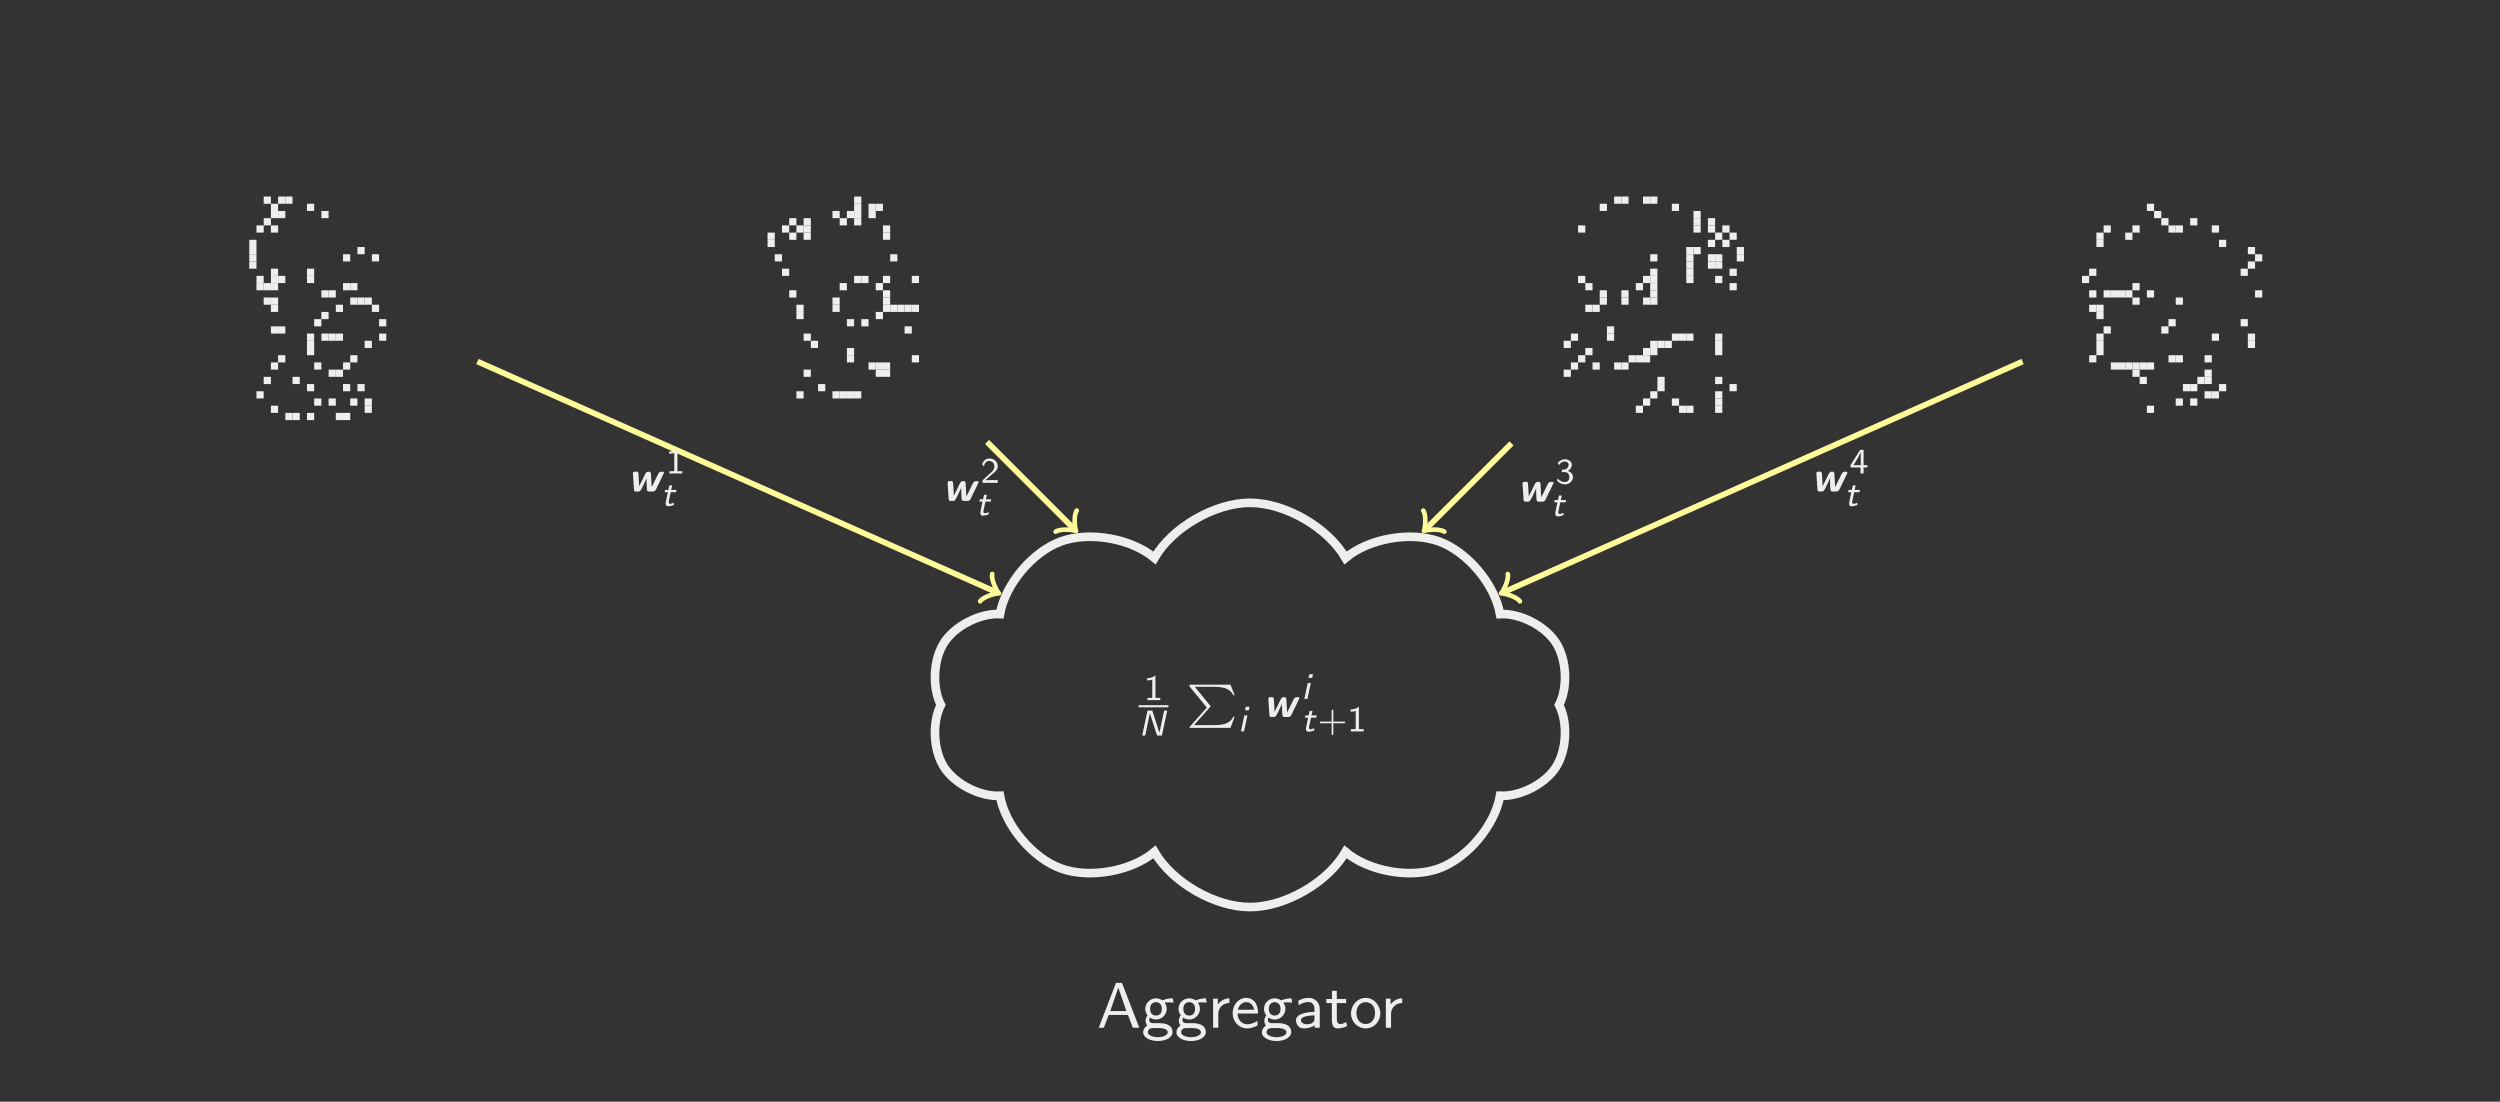 <?xml version="1.0" encoding="UTF-8"?>
<svg xmlns="http://www.w3.org/2000/svg" xmlns:xlink="http://www.w3.org/1999/xlink" width="346.645pt" height="152.733pt" viewBox="0 0 346.645 152.733" version="1.1">
<rect x="0" y="0" width="346.645" height="152.733" fill="#808080" stroke="none"/>
<defs>
<g>
<symbol overflow="visible" id="glyph1-0">
<path style="stroke:none;" d=""/>
</symbol>
<symbol overflow="visible" id="glyph1-1">
<path style="stroke:none;" d="M 1.594 -3.375 L 1.484 -3.375 C 1.172 -3.078 0.75 -3.062 0.453 -3.047 L 0.453 -2.734 C 0.656 -2.734 0.906 -2.75 1.156 -2.844 L 1.156 -0.312 L 0.484 -0.312 L 0.484 0 L 2.266 0 L 2.266 -0.312 L 1.594 -0.312 Z M 1.594 -3.375 "/>
</symbol>
<symbol overflow="visible" id="glyph1-2">
<path style="stroke:none;" d="M 2.172 -1.125 L 3.641 -1.125 C 3.703 -1.125 3.812 -1.125 3.812 -1.25 C 3.812 -1.359 3.703 -1.359 3.641 -1.359 L 2.172 -1.359 L 2.172 -2.828 C 2.172 -2.906 2.172 -3.016 2.062 -3.016 C 1.938 -3.016 1.938 -2.906 1.938 -2.828 L 1.938 -1.359 L 0.469 -1.359 C 0.406 -1.359 0.297 -1.359 0.297 -1.25 C 0.297 -1.125 0.406 -1.125 0.469 -1.125 L 1.938 -1.125 L 1.938 0.344 C 1.938 0.406 1.938 0.516 2.062 0.516 C 2.172 0.516 2.172 0.406 2.172 0.344 Z M 2.172 -1.125 "/>
</symbol>
<symbol overflow="visible" id="glyph1-3">
<path style="stroke:none;" d="M 1.406 -0.391 C 1.344 -0.391 1.297 -0.375 1.234 -0.375 L 0.656 -0.375 L 1.438 -1.062 C 1.531 -1.141 1.766 -1.328 1.859 -1.406 C 2.078 -1.609 2.375 -1.859 2.375 -2.297 C 2.375 -2.859 1.953 -3.375 1.25 -3.375 C 0.719 -3.375 0.391 -3.094 0.219 -2.578 L 0.453 -2.281 C 0.562 -2.703 0.75 -3.031 1.172 -3.031 C 1.594 -3.031 1.906 -2.734 1.906 -2.281 C 1.906 -1.875 1.672 -1.641 1.375 -1.359 C 1.266 -1.25 1 -1.031 0.891 -0.938 C 0.75 -0.797 0.406 -0.469 0.266 -0.344 L 0.266 0 L 2.375 0 L 2.375 -0.391 Z M 1.406 -0.391 "/>
</symbol>
<symbol overflow="visible" id="glyph1-4">
<path style="stroke:none;" d="M 1.969 -0.828 L 2.5 -0.828 L 2.5 -1.156 L 1.969 -1.156 L 1.969 -3.266 L 1.484 -3.266 L 0.156 -1.156 L 0.156 -0.828 L 1.547 -0.828 L 1.547 0 L 1.969 0 Z M 0.578 -1.156 C 0.719 -1.391 1.578 -2.719 1.578 -3.031 L 1.578 -1.156 Z M 0.578 -1.156 "/>
</symbol>
<symbol overflow="visible" id="glyph1-5">
<path style="stroke:none;" d="M 0.5 -2.562 C 0.703 -2.953 1.062 -3.062 1.297 -3.062 C 1.594 -3.062 1.812 -2.891 1.812 -2.609 C 1.812 -2.344 1.641 -2.031 1.25 -1.953 C 1.234 -1.953 1.219 -1.953 0.875 -1.922 L 0.875 -1.594 L 1.266 -1.594 C 1.75 -1.594 1.922 -1.219 1.922 -0.906 C 1.922 -0.516 1.688 -0.219 1.297 -0.219 C 0.938 -0.219 0.531 -0.391 0.281 -0.719 L 0.219 -0.391 C 0.516 -0.062 0.906 0.109 1.297 0.109 C 1.953 0.109 2.422 -0.391 2.422 -0.906 C 2.422 -1.312 2.094 -1.641 1.703 -1.766 C 2.078 -1.953 2.266 -2.281 2.266 -2.609 C 2.266 -3.031 1.844 -3.375 1.312 -3.375 C 0.875 -3.375 0.5 -3.141 0.297 -2.844 Z M 0.5 -2.562 "/>
</symbol>
<symbol overflow="visible" id="glyph2-0">
<path style="stroke:none;" d=""/>
</symbol>
<symbol overflow="visible" id="glyph2-1">
<path style="stroke:none;" d="M 3.969 -3.453 L 3.547 -3.453 L 2.891 -0.391 L 1.906 -3.453 L 1.234 -3.453 L 0.5 0 L 0.922 0 L 1.562 -3.062 L 1.578 -3.062 L 2.562 0 L 3.234 0 Z M 3.969 -3.453 "/>
</symbol>
<symbol overflow="visible" id="glyph2-2">
<path style="stroke:none;" d="M 1.609 -3.422 L 1.094 -3.422 L 0.984 -2.922 L 1.5 -2.922 Z M 0.422 0 L 0.844 0 L 1.312 -2.219 L 0.891 -2.219 Z M 0.422 0 "/>
</symbol>
<symbol overflow="visible" id="glyph2-3">
<path style="stroke:none;" d="M 1.344 -1.906 L 2.078 -1.906 L 2.141 -2.219 L 1.406 -2.219 L 1.547 -2.844 L 1.156 -2.844 L 1.016 -2.219 L 0.562 -2.219 L 0.5 -1.906 L 0.938 -1.906 L 0.688 -0.688 C 0.672 -0.609 0.641 -0.469 0.641 -0.359 C 0.641 -0.109 0.719 0.047 0.969 0.047 C 1.188 0.047 1.453 0 1.797 -0.141 L 1.766 -0.453 C 1.625 -0.359 1.453 -0.297 1.266 -0.297 C 1.156 -0.297 1.062 -0.344 1.062 -0.531 C 1.062 -0.594 1.078 -0.656 1.078 -0.672 Z M 1.344 -1.906 "/>
</symbol>
<symbol overflow="visible" id="glyph3-0">
<path style="stroke:none;" d=""/>
</symbol>
<symbol overflow="visible" id="glyph3-1">
<path style="stroke:none;" d="M 3.312 3.094 C 3.391 3.031 3.391 3.016 3.391 2.984 C 3.391 2.969 3.391 2.969 3.328 2.906 L 1.203 0.297 L 3.812 0.297 C 4.688 0.297 5.141 0.422 5.25 0.438 C 5.781 0.594 6.312 0.938 6.516 1.453 L 6.719 1.453 L 6.141 0 L 0.641 0 C 0.516 0 0.516 0 0.484 0.031 C 0.453 0.047 0.453 0.062 0.453 0.234 L 2.859 3.172 L 0.531 5.797 C 0.453 5.859 0.453 5.875 0.453 5.906 C 0.453 5.984 0.531 5.984 0.641 5.984 L 6.141 5.984 L 6.719 4.453 L 6.516 4.453 C 6.312 4.984 5.781 5.312 5.359 5.438 C 5.234 5.469 4.781 5.609 3.859 5.609 L 1.078 5.609 Z M 3.312 3.094 "/>
</symbol>
<symbol overflow="visible" id="glyph4-0">
<path style="stroke:none;" d=""/>
</symbol>
<symbol overflow="visible" id="glyph4-1">
<path style="stroke:none;" d="M 2.578 -1.906 C 2.578 -1.781 2.578 -1.641 2.578 -1.516 L 2.578 -1.375 C 2.578 -1.047 2.609 -0.719 2.625 -0.391 C 2.641 -0.156 2.656 0 2.938 0 L 3.469 0 C 3.859 0 3.984 -0.516 4.156 -0.859 C 4.406 -1.344 4.641 -1.844 4.875 -2.344 C 4.922 -2.422 4.984 -2.516 4.984 -2.625 C 4.984 -2.719 4.906 -2.75 4.812 -2.75 L 4.672 -2.75 C 4.375 -2.75 4.281 -2.609 4.172 -2.406 C 3.953 -1.953 3.734 -1.516 3.516 -1.062 C 3.469 -0.969 3.422 -0.875 3.375 -0.797 C 3.359 -0.734 3.344 -0.672 3.297 -0.625 C 3.297 -0.766 3.281 -0.891 3.266 -1.031 C 3.25 -1.406 3.219 -1.781 3.203 -2.141 C 3.188 -2.328 3.219 -2.609 3.094 -2.703 C 3.031 -2.75 2.953 -2.75 2.875 -2.75 L 2.797 -2.75 C 2.547 -2.75 2.469 -2.578 2.359 -2.359 C 2.109 -1.875 1.906 -1.391 1.641 -0.906 C 1.625 -0.859 1.578 -0.797 1.562 -0.734 C 1.531 -0.875 1.547 -1.078 1.531 -1.234 C 1.516 -1.656 1.484 -2.078 1.453 -2.484 C 1.438 -2.719 1.312 -2.766 1.141 -2.766 C 1.094 -2.766 1.047 -2.75 1 -2.75 L 0.938 -2.75 C 0.797 -2.75 0.688 -2.688 0.688 -2.531 C 0.688 -2.375 0.719 -2.219 0.719 -2.062 C 0.766 -1.5 0.797 -0.953 0.828 -0.391 C 0.844 -0.188 0.828 0 1.141 0 L 1.406 0 C 1.703 0 1.75 -0.109 2 -0.594 C 2.141 -0.875 2.281 -1.156 2.406 -1.453 L 2.531 -1.734 C 2.547 -1.797 2.578 -1.844 2.578 -1.906 Z M 2.578 -1.906 "/>
</symbol>
<symbol overflow="visible" id="glyph5-0">
<path style="stroke:none;" d=""/>
</symbol>
<symbol overflow="visible" id="glyph5-1">
<path style="stroke:none;" d="M 3.484 -6.219 L 2.656 -6.219 L 0.266 0 L 0.969 0 L 1.656 -1.781 L 4.312 -1.781 L 5 0 L 5.891 0 Z M 2.984 -5.562 L 4.094 -2.312 L 1.859 -2.312 Z M 2.984 -5.562 "/>
</symbol>
<symbol overflow="visible" id="glyph5-2">
<path style="stroke:none;" d="M 4.375 -4.078 C 4.203 -4.078 3.594 -4.078 2.938 -3.797 C 2.797 -3.891 2.469 -4.078 2.047 -4.078 C 1.219 -4.078 0.562 -3.406 0.562 -2.625 C 0.562 -2.391 0.625 -2.062 0.875 -1.719 C 0.703 -1.484 0.609 -1.219 0.609 -0.969 C 0.609 -0.719 0.703 -0.469 0.828 -0.297 C 0.375 0 0.266 0.391 0.266 0.641 C 0.266 1.297 1.141 1.844 2.297 1.844 C 3.453 1.844 4.344 1.297 4.344 0.625 C 4.344 -0.625 2.859 -0.641 2.453 -0.641 L 1.625 -0.641 C 1.516 -0.641 1.109 -0.641 1.109 -1.109 C 1.109 -1.281 1.141 -1.344 1.188 -1.406 C 1.438 -1.25 1.734 -1.141 2.047 -1.141 C 2.875 -1.141 3.531 -1.828 3.531 -2.609 C 3.531 -2.922 3.438 -3.172 3.297 -3.406 C 3.25 -3.453 3.25 -3.469 3.25 -3.469 C 3.25 -3.516 3.688 -3.516 3.812 -3.516 C 3.891 -3.516 4.219 -3.516 4.469 -3.484 Z M 2.047 -1.688 C 1.625 -1.688 1.234 -1.953 1.234 -2.609 C 1.234 -3.344 1.688 -3.547 2.047 -3.547 C 2.453 -3.547 2.859 -3.281 2.859 -2.625 C 2.859 -1.891 2.406 -1.688 2.047 -1.688 Z M 2.453 0.047 C 2.641 0.047 3.672 0.047 3.672 0.641 C 3.672 1.031 3.016 1.312 2.312 1.312 C 1.609 1.312 0.922 1.047 0.922 0.625 C 0.922 0.609 0.922 0.047 1.609 0.047 Z M 2.453 0.047 "/>
</symbol>
<symbol overflow="visible" id="glyph5-3">
<path style="stroke:none;" d="M 1.469 -1.906 C 1.469 -2.859 2.203 -3.422 3.016 -3.438 L 3.016 -4.078 C 2.375 -4.078 1.781 -3.75 1.406 -3.219 L 1.406 -4.031 L 0.75 -4.031 L 0.75 0 L 1.469 0 Z M 1.469 -1.906 "/>
</symbol>
<symbol overflow="visible" id="glyph5-4">
<path style="stroke:none;" d="M 3.828 -1.969 C 3.828 -2.25 3.828 -2.922 3.469 -3.469 C 3.094 -4.031 2.516 -4.141 2.172 -4.141 C 1.141 -4.141 0.312 -3.172 0.312 -2.031 C 0.312 -0.844 1.188 0.094 2.312 0.094 C 2.75 0.094 3.266 -0.016 3.781 -0.344 L 3.734 -0.953 C 3.172 -0.562 2.641 -0.484 2.328 -0.484 C 1.578 -0.484 1 -1.141 0.984 -1.969 Z M 1.031 -2.5 C 1.172 -3.062 1.609 -3.547 2.172 -3.547 C 2.516 -3.547 3.125 -3.406 3.297 -2.5 Z M 1.031 -2.5 "/>
</symbol>
<symbol overflow="visible" id="glyph5-5">
<path style="stroke:none;" d="M 3.688 -2.594 C 3.688 -3.484 3.047 -4.141 2.156 -4.141 C 1.562 -4.141 1.141 -3.984 0.703 -3.734 L 0.766 -3.109 C 1.203 -3.438 1.656 -3.562 2.141 -3.562 C 2.641 -3.562 2.953 -3.172 2.953 -2.578 L 2.953 -2.203 C 1.406 -2.172 0.391 -1.766 0.391 -1.047 C 0.391 -0.625 0.672 0.094 1.453 0.094 C 1.625 0.094 2.406 0.078 2.984 -0.344 L 2.984 0 L 3.688 0 Z M 2.953 -1.25 C 2.953 -1.062 2.953 -0.844 2.625 -0.656 C 2.406 -0.516 2.109 -0.484 1.922 -0.484 C 1.469 -0.484 1.078 -0.703 1.078 -1.062 C 1.078 -1.688 2.828 -1.719 2.953 -1.719 Z M 2.953 -1.25 "/>
</symbol>
<symbol overflow="visible" id="glyph5-6">
<path style="stroke:none;" d="M 1.625 -3.422 L 2.922 -3.422 L 2.922 -3.984 L 1.625 -3.984 L 1.625 -5.125 L 0.953 -5.125 L 0.953 -3.984 L 0.172 -3.984 L 0.172 -3.422 L 0.938 -3.422 L 0.938 -1.125 C 0.938 -0.594 1.047 0.094 1.703 0.094 C 2.094 0.094 2.562 0.016 3.062 -0.234 L 2.922 -0.797 C 2.688 -0.625 2.375 -0.516 2.094 -0.516 C 1.734 -0.516 1.625 -0.828 1.625 -1.297 Z M 1.625 -3.422 "/>
</symbol>
<symbol overflow="visible" id="glyph5-7">
<path style="stroke:none;" d="M 4.328 -1.969 C 4.328 -3.141 3.438 -4.141 2.297 -4.141 C 1.188 -4.141 0.266 -3.172 0.266 -1.969 C 0.266 -0.797 1.203 0.094 2.297 0.094 C 3.406 0.094 4.328 -0.812 4.328 -1.969 Z M 2.312 -0.516 C 1.609 -0.516 1.016 -1.047 1.016 -2.062 C 1.016 -3.109 1.688 -3.547 2.297 -3.547 C 2.938 -3.547 3.594 -3.094 3.594 -2.062 C 3.594 -1.016 2.953 -0.516 2.312 -0.516 Z M 2.312 -0.516 "/>
</symbol>
<symbol overflow="visible" id="glyph0-0">
<g transform="matrix(1,0,0,1,-1,-1)">
</g>
</symbol>
<symbol overflow="visible" id="glyph0-1">
<g transform="matrix(1,0,0,1,5,-31)">
<rect x="13" y="1" width="1" height="1"/>
<rect x="13" y="2" width="1" height="1"/>
<rect x="15" y="2" width="1" height="1"/>
<rect x="16" y="2" width="1" height="1"/>
<rect x="10" y="3" width="1" height="1"/>
<rect x="12" y="3" width="1" height="1"/>
<rect x="13" y="3" width="1" height="1"/>
<rect x="15" y="3" width="1" height="1"/>
<rect x="4" y="4" width="1" height="1"/>
<rect x="6" y="4" width="1" height="1"/>
<rect x="11" y="4" width="1" height="1"/>
<rect x="13" y="4" width="1" height="1"/>
<rect x="3" y="5" width="1" height="1"/>
<rect x="5" y="5" width="1" height="1"/>
<rect x="6" y="5" width="1" height="1"/>
<rect x="17" y="5" width="1" height="1"/>
<rect x="1" y="6" width="1" height="1"/>
<rect x="4" y="6" width="1" height="1"/>
<rect x="6" y="6" width="1" height="1"/>
<rect x="17" y="6" width="1" height="1"/>
<rect x="1" y="7" width="1" height="1"/>
<rect x="2" y="9" width="1" height="1"/>
<rect x="18" y="9" width="1" height="1"/>
<rect x="3" y="11" width="1" height="1"/>
<rect x="13" y="12" width="1" height="1"/>
<rect x="14" y="12" width="1" height="1"/>
<rect x="17" y="12" width="1" height="1"/>
<rect x="21" y="12" width="1" height="1"/>
<rect x="11" y="13" width="1" height="1"/>
<rect x="16" y="13" width="1" height="1"/>
<rect x="4" y="14" width="1" height="1"/>
<rect x="17" y="14" width="1" height="1"/>
<rect x="10" y="15" width="1" height="1"/>
<rect x="17" y="15" width="1" height="1"/>
<rect x="5" y="16" width="1" height="1"/>
<rect x="10" y="16" width="1" height="1"/>
<rect x="17" y="16" width="1" height="1"/>
<rect x="18" y="16" width="1" height="1"/>
<rect x="19" y="16" width="1" height="1"/>
<rect x="20" y="16" width="1" height="1"/>
<rect x="21" y="16" width="1" height="1"/>
<rect x="5" y="17" width="1" height="1"/>
<rect x="16" y="17" width="1" height="1"/>
<rect x="12" y="18" width="1" height="1"/>
<rect x="14" y="18" width="1" height="1"/>
<rect x="20" y="19" width="1" height="1"/>
<rect x="6" y="20" width="1" height="1"/>
<rect x="7" y="21" width="1" height="1"/>
<rect x="12" y="22" width="1" height="1"/>
<rect x="12" y="23" width="1" height="1"/>
<rect x="21" y="23" width="1" height="1"/>
<rect x="15" y="24" width="1" height="1"/>
<rect x="16" y="24" width="1" height="1"/>
<rect x="17" y="24" width="1" height="1"/>
<rect x="6" y="25" width="1" height="1"/>
<rect x="16" y="25" width="1" height="1"/>
<rect x="17" y="25" width="1" height="1"/>
<rect x="8" y="27" width="1" height="1"/>
<rect x="5" y="28" width="1" height="1"/>
<rect x="10" y="28" width="1" height="1"/>
<rect x="11" y="28" width="1" height="1"/>
<rect x="12" y="28" width="1" height="1"/>
<rect x="13" y="28" width="1" height="1"/>
</g>
</symbol>
<symbol overflow="visible" id="glyph0-2">
<g transform="matrix(1,0,0,1,5,-31)">
<rect x="2" y="1" width="1" height="1"/>
<rect x="4" y="1" width="1" height="1"/>
<rect x="5" y="1" width="1" height="1"/>
<rect x="3" y="2" width="1" height="1"/>
<rect x="8" y="2" width="1" height="1"/>
<rect x="3" y="3" width="1" height="1"/>
<rect x="4" y="3" width="1" height="1"/>
<rect x="10" y="3" width="1" height="1"/>
<rect x="2" y="4" width="1" height="1"/>
<rect x="1" y="5" width="1" height="1"/>
<rect x="3" y="5" width="1" height="1"/>
<rect x="0" y="7" width="1" height="1"/>
<rect x="0" y="8" width="1" height="1"/>
<rect x="15" y="8" width="1" height="1"/>
<rect x="0" y="9" width="1" height="1"/>
<rect x="13" y="9" width="1" height="1"/>
<rect x="17" y="9" width="1" height="1"/>
<rect x="0" y="10" width="1" height="1"/>
<rect x="3" y="11" width="1" height="1"/>
<rect x="8" y="11" width="1" height="1"/>
<rect x="1" y="12" width="1" height="1"/>
<rect x="3" y="12" width="1" height="1"/>
<rect x="4" y="12" width="1" height="1"/>
<rect x="8" y="12" width="1" height="1"/>
<rect x="1" y="13" width="1" height="1"/>
<rect x="2" y="13" width="1" height="1"/>
<rect x="3" y="13" width="1" height="1"/>
<rect x="13" y="13" width="1" height="1"/>
<rect x="14" y="13" width="1" height="1"/>
<rect x="10" y="14" width="1" height="1"/>
<rect x="11" y="14" width="1" height="1"/>
<rect x="2" y="15" width="1" height="1"/>
<rect x="3" y="15" width="1" height="1"/>
<rect x="14" y="15" width="1" height="1"/>
<rect x="15" y="15" width="1" height="1"/>
<rect x="16" y="15" width="1" height="1"/>
<rect x="3" y="16" width="1" height="1"/>
<rect x="12" y="16" width="1" height="1"/>
<rect x="17" y="16" width="1" height="1"/>
<rect x="10" y="17" width="1" height="1"/>
<rect x="9" y="18" width="1" height="1"/>
<rect x="18" y="18" width="1" height="1"/>
<rect x="3" y="19" width="1" height="1"/>
<rect x="4" y="19" width="1" height="1"/>
<rect x="8" y="20" width="1" height="1"/>
<rect x="10" y="20" width="1" height="1"/>
<rect x="11" y="20" width="1" height="1"/>
<rect x="12" y="20" width="1" height="1"/>
<rect x="18" y="20" width="1" height="1"/>
<rect x="8" y="21" width="1" height="1"/>
<rect x="16" y="21" width="1" height="1"/>
<rect x="8" y="22" width="1" height="1"/>
<rect x="4" y="23" width="1" height="1"/>
<rect x="14" y="23" width="1" height="1"/>
<rect x="3" y="24" width="1" height="1"/>
<rect x="9" y="24" width="1" height="1"/>
<rect x="13" y="24" width="1" height="1"/>
<rect x="11" y="25" width="1" height="1"/>
<rect x="12" y="25" width="1" height="1"/>
<rect x="2" y="26" width="1" height="1"/>
<rect x="6" y="26" width="1" height="1"/>
<rect x="8" y="27" width="1" height="1"/>
<rect x="13" y="27" width="1" height="1"/>
<rect x="15" y="27" width="1" height="1"/>
<rect x="1" y="28" width="1" height="1"/>
<rect x="9" y="29" width="1" height="1"/>
<rect x="11" y="29" width="1" height="1"/>
<rect x="14" y="29" width="1" height="1"/>
<rect x="16" y="29" width="1" height="1"/>
<rect x="3" y="30" width="1" height="1"/>
<rect x="16" y="30" width="1" height="1"/>
<rect x="5" y="31" width="1" height="1"/>
<rect x="6" y="31" width="1" height="1"/>
<rect x="8" y="31" width="1" height="1"/>
<rect x="12" y="31" width="1" height="1"/>
<rect x="13" y="31" width="1" height="1"/>
</g>
</symbol>
<symbol overflow="visible" id="glyph0-3">
<g transform="matrix(1,0,0,1,2,-30)">
<rect x="8" y="0" width="1" height="1"/>
<rect x="9" y="0" width="1" height="1"/>
<rect x="12" y="0" width="1" height="1"/>
<rect x="13" y="0" width="1" height="1"/>
<rect x="6" y="1" width="1" height="1"/>
<rect x="16" y="1" width="1" height="1"/>
<rect x="19" y="2" width="1" height="1"/>
<rect x="19" y="3" width="1" height="1"/>
<rect x="21" y="3" width="1" height="1"/>
<rect x="3" y="4" width="1" height="1"/>
<rect x="19" y="4" width="1" height="1"/>
<rect x="21" y="4" width="1" height="1"/>
<rect x="23" y="4" width="1" height="1"/>
<rect x="22" y="5" width="1" height="1"/>
<rect x="24" y="5" width="1" height="1"/>
<rect x="21" y="6" width="1" height="1"/>
<rect x="23" y="6" width="1" height="1"/>
<rect x="18" y="7" width="1" height="1"/>
<rect x="19" y="7" width="1" height="1"/>
<rect x="25" y="7" width="1" height="1"/>
<rect x="13" y="8" width="1" height="1"/>
<rect x="18" y="8" width="1" height="1"/>
<rect x="21" y="8" width="1" height="1"/>
<rect x="22" y="8" width="1" height="1"/>
<rect x="25" y="8" width="1" height="1"/>
<rect x="18" y="9" width="1" height="1"/>
<rect x="21" y="9" width="1" height="1"/>
<rect x="22" y="9" width="1" height="1"/>
<rect x="13" y="10" width="1" height="1"/>
<rect x="18" y="10" width="1" height="1"/>
<rect x="24" y="10" width="1" height="1"/>
<rect x="3" y="11" width="1" height="1"/>
<rect x="12" y="11" width="1" height="1"/>
<rect x="13" y="11" width="1" height="1"/>
<rect x="18" y="11" width="1" height="1"/>
<rect x="22" y="11" width="1" height="1"/>
<rect x="4" y="12" width="1" height="1"/>
<rect x="11" y="12" width="1" height="1"/>
<rect x="13" y="12" width="1" height="1"/>
<rect x="24" y="12" width="1" height="1"/>
<rect x="6" y="13" width="1" height="1"/>
<rect x="9" y="13" width="1" height="1"/>
<rect x="13" y="13" width="1" height="1"/>
<rect x="6" y="14" width="1" height="1"/>
<rect x="9" y="14" width="1" height="1"/>
<rect x="12" y="14" width="1" height="1"/>
<rect x="13" y="14" width="1" height="1"/>
<rect x="4" y="15" width="1" height="1"/>
<rect x="5" y="15" width="1" height="1"/>
<rect x="7" y="18" width="1" height="1"/>
<rect x="2" y="19" width="1" height="1"/>
<rect x="7" y="19" width="1" height="1"/>
<rect x="16" y="19" width="1" height="1"/>
<rect x="17" y="19" width="1" height="1"/>
<rect x="18" y="19" width="1" height="1"/>
<rect x="22" y="19" width="1" height="1"/>
<rect x="1" y="20" width="1" height="1"/>
<rect x="13" y="20" width="1" height="1"/>
<rect x="14" y="20" width="1" height="1"/>
<rect x="15" y="20" width="1" height="1"/>
<rect x="22" y="20" width="1" height="1"/>
<rect x="4" y="21" width="1" height="1"/>
<rect x="12" y="21" width="1" height="1"/>
<rect x="13" y="21" width="1" height="1"/>
<rect x="22" y="21" width="1" height="1"/>
<rect x="3" y="22" width="1" height="1"/>
<rect x="10" y="22" width="1" height="1"/>
<rect x="11" y="22" width="1" height="1"/>
<rect x="12" y="22" width="1" height="1"/>
<rect x="2" y="23" width="1" height="1"/>
<rect x="5" y="23" width="1" height="1"/>
<rect x="8" y="23" width="1" height="1"/>
<rect x="9" y="23" width="1" height="1"/>
<rect x="1" y="24" width="1" height="1"/>
<rect x="14" y="25" width="1" height="1"/>
<rect x="22" y="25" width="1" height="1"/>
<rect x="14" y="26" width="1" height="1"/>
<rect x="24" y="26" width="1" height="1"/>
<rect x="13" y="27" width="1" height="1"/>
<rect x="22" y="27" width="1" height="1"/>
<rect x="12" y="28" width="1" height="1"/>
<rect x="16" y="28" width="1" height="1"/>
<rect x="22" y="28" width="1" height="1"/>
<rect x="11" y="29" width="1" height="1"/>
<rect x="17" y="29" width="1" height="1"/>
<rect x="18" y="29" width="1" height="1"/>
<rect x="22" y="29" width="1" height="1"/>
</g>
</symbol>
<symbol overflow="visible" id="glyph0-4">
<g transform="matrix(1,0,0,1,3,-29)">
<rect x="10" y="0" width="1" height="1"/>
<rect x="11" y="1" width="1" height="1"/>
<rect x="12" y="2" width="1" height="1"/>
<rect x="16" y="2" width="1" height="1"/>
<rect x="4" y="3" width="1" height="1"/>
<rect x="8" y="3" width="1" height="1"/>
<rect x="13" y="3" width="1" height="1"/>
<rect x="14" y="3" width="1" height="1"/>
<rect x="19" y="3" width="1" height="1"/>
<rect x="3" y="4" width="1" height="1"/>
<rect x="7" y="4" width="1" height="1"/>
<rect x="3" y="5" width="1" height="1"/>
<rect x="20" y="5" width="1" height="1"/>
<rect x="24" y="6" width="1" height="1"/>
<rect x="25" y="7" width="1" height="1"/>
<rect x="24" y="8" width="1" height="1"/>
<rect x="2" y="9" width="1" height="1"/>
<rect x="23" y="9" width="1" height="1"/>
<rect x="1" y="10" width="1" height="1"/>
<rect x="8" y="11" width="1" height="1"/>
<rect x="2" y="12" width="1" height="1"/>
<rect x="4" y="12" width="1" height="1"/>
<rect x="5" y="12" width="1" height="1"/>
<rect x="6" y="12" width="1" height="1"/>
<rect x="7" y="12" width="1" height="1"/>
<rect x="10" y="12" width="1" height="1"/>
<rect x="25" y="12" width="1" height="1"/>
<rect x="8" y="13" width="1" height="1"/>
<rect x="14" y="13" width="1" height="1"/>
<rect x="2" y="14" width="1" height="1"/>
<rect x="3" y="14" width="1" height="1"/>
<rect x="3" y="15" width="1" height="1"/>
<rect x="13" y="16" width="1" height="1"/>
<rect x="23" y="16" width="1" height="1"/>
<rect x="4" y="17" width="1" height="1"/>
<rect x="12" y="17" width="1" height="1"/>
<rect x="3" y="18" width="1" height="1"/>
<rect x="19" y="18" width="1" height="1"/>
<rect x="24" y="18" width="1" height="1"/>
<rect x="3" y="19" width="1" height="1"/>
<rect x="24" y="19" width="1" height="1"/>
<rect x="3" y="20" width="1" height="1"/>
<rect x="2" y="21" width="1" height="1"/>
<rect x="13" y="21" width="1" height="1"/>
<rect x="14" y="21" width="1" height="1"/>
<rect x="18" y="21" width="1" height="1"/>
<rect x="5" y="22" width="1" height="1"/>
<rect x="6" y="22" width="1" height="1"/>
<rect x="7" y="22" width="1" height="1"/>
<rect x="8" y="22" width="1" height="1"/>
<rect x="9" y="22" width="1" height="1"/>
<rect x="10" y="22" width="1" height="1"/>
<rect x="8" y="23" width="1" height="1"/>
<rect x="18" y="23" width="1" height="1"/>
<rect x="9" y="24" width="1" height="1"/>
<rect x="17" y="24" width="1" height="1"/>
<rect x="18" y="24" width="1" height="1"/>
<rect x="15" y="25" width="1" height="1"/>
<rect x="16" y="25" width="1" height="1"/>
<rect x="20" y="25" width="1" height="1"/>
<rect x="18" y="26" width="1" height="1"/>
<rect x="19" y="26" width="1" height="1"/>
<rect x="14" y="27" width="1" height="1"/>
<rect x="16" y="27" width="1" height="1"/>
<rect x="10" y="28" width="1" height="1"/>
</g>
</symbol>
</g>
<clipPath id="clip1">
  <path d="M 0 0 L 346.645 0 L 346.645 152.734 L 0 152.734 Z M 0 0 "/>
</clipPath>
</defs>
<g id="surface75">
<g clip-path="url(#clip1)" clip-rule="nonzero">
<path style=" stroke:none;fill-rule:nonzero;fill:rgb(20%,20%,20%);fill-opacity:1;" d="M -0.004 152.734 L -0.004 0 L 346.648 0 L 346.648 152.734 Z M -0.004 152.734 "/>
</g>
<g style="fill:rgb(93.332%,93.332%,92.548%);fill-opacity:1;">
  <use xlink:href="#glyph0-0" x="118.655" y="42.131"/>
</g>
<g style="fill:rgb(93.332%,93.332%,92.548%);fill-opacity:1;">
  <use xlink:href="#glyph0-0" x="124.055" y="41.051"/>
</g>
<g style="fill:rgb(93.332%,93.332%,92.548%);fill-opacity:1;">
  <use xlink:href="#glyph0-1" x="100.429" y="57.251"/>
</g>
<g style="fill:rgb(93.332%,93.332%,92.548%);fill-opacity:1;">
  <use xlink:href="#glyph0-0" x="45.088" y="38.351"/>
</g>
<g style="fill:rgb(93.332%,93.332%,92.548%);fill-opacity:1;">
  <use xlink:href="#glyph0-0" x="50.083" y="37.676"/>
</g>
<g style="fill:rgb(93.332%,93.332%,92.548%);fill-opacity:1;">
  <use xlink:href="#glyph0-2" x="29.563" y="57.251"/>
</g>
<g style="fill:rgb(93.332%,93.332%,92.548%);fill-opacity:1;">
  <use xlink:href="#glyph0-0" x="227.045" y="40.916"/>
</g>
<g style="fill:rgb(93.332%,93.332%,92.548%);fill-opacity:1;">
  <use xlink:href="#glyph0-0" x="221.105" y="41.051"/>
</g>
<g style="fill:rgb(93.332%,93.332%,92.548%);fill-opacity:1;">
  <use xlink:href="#glyph0-3" x="213.815" y="57.251"/>
</g>
<g style="fill:rgb(93.332%,93.332%,92.548%);fill-opacity:1;">
  <use xlink:href="#glyph0-0" x="300.206" y="44.088"/>
</g>
<g style="fill:rgb(93.332%,93.332%,92.548%);fill-opacity:1;">
  <use xlink:href="#glyph0-0" x="294.468" y="44.088"/>
</g>
<g style="fill:rgb(93.332%,93.332%,92.548%);fill-opacity:1;">
  <use xlink:href="#glyph0-4" x="284.681" y="57.251"/>
</g>
<path style="fill:none;stroke-width:1.196;stroke-linecap:butt;stroke-linejoin:miter;stroke:rgb(93.332%,93.332%,92.548%);stroke-opacity:1;stroke-miterlimit:10;" d="M 13.244 -36.312 C 10.807 -32.09 4.877 -28.668 -0.002 -28.668 C -4.877 -28.668 -10.806 -32.09 -13.244 -36.312 C -16.459 -33.613 -22.259 -32.586 -26.205 -34.019 C -30.146 -35.453 -33.943 -39.965 -34.674 -44.097 C -37.435 -43.953 -40.892 -45.715 -42.4 -48.031 C -43.908 -50.347 -44.115 -54.23 -42.861 -56.695 C -44.115 -59.156 -43.908 -63.035 -42.404 -65.351 C -40.896 -67.668 -37.435 -69.433 -34.674 -69.289 C -33.943 -73.422 -30.15 -77.933 -26.209 -79.367 C -22.263 -80.797 -16.459 -79.773 -13.244 -77.074 C -10.806 -81.297 -4.877 -84.722 -0.002 -84.722 C 4.877 -84.722 10.807 -81.297 13.244 -77.074 C 16.455 -79.773 22.26 -80.801 26.201 -79.367 C 30.147 -77.933 33.944 -73.422 34.674 -69.289 C 37.436 -69.433 40.893 -67.672 42.401 -65.355 C 43.905 -63.039 44.112 -59.156 42.858 -56.695 C 44.112 -54.23 43.908 -50.355 42.405 -48.035 C 40.897 -45.719 37.436 -43.953 34.674 -44.097 C 33.944 -39.965 30.151 -35.453 26.209 -34.023 C 22.264 -32.59 16.455 -33.613 13.244 -36.312 Z M 13.244 -36.312 " transform="matrix(1,0,0,-1,173.322,41.051)"/>
<g style="fill:rgb(93.332%,93.332%,92.548%);fill-opacity:1;">
  <use xlink:href="#glyph1-1" x="158.616" y="97.076"/>
</g>
<path style="fill:none;stroke-width:0.29;stroke-linecap:butt;stroke-linejoin:miter;stroke:rgb(93.332%,93.332%,92.548%);stroke-opacity:1;stroke-miterlimit:10;" d="M -0.001 0.001 L 4.136 0.001 " transform="matrix(1,0,0,-1,157.872,97.927)"/>
<g style="fill:rgb(93.332%,93.332%,92.548%);fill-opacity:1;">
  <use xlink:href="#glyph2-1" x="157.872" y="101.988"/>
</g>
<g style="fill:rgb(93.332%,93.332%,92.548%);fill-opacity:1;">
  <use xlink:href="#glyph3-1" x="164.475" y="94.938"/>
</g>
<g style="fill:rgb(93.332%,93.332%,92.548%);fill-opacity:1;">
  <use xlink:href="#glyph2-2" x="171.65" y="101.414"/>
</g>
<g style="fill:rgb(93.332%,93.332%,92.548%);fill-opacity:1;">
  <use xlink:href="#glyph4-1" x="175.176" y="99.422"/>
</g>
<g style="fill:rgb(93.332%,93.332%,92.548%);fill-opacity:1;">
  <use xlink:href="#glyph2-2" x="180.442" y="96.913"/>
</g>
<g style="fill:rgb(93.332%,93.332%,92.548%);fill-opacity:1;">
  <use xlink:href="#glyph2-3" x="180.442" y="101.414"/>
</g>
<g style="fill:rgb(93.332%,93.332%,92.548%);fill-opacity:1;">
  <use xlink:href="#glyph1-2" x="182.707" y="101.414"/>
  <use xlink:href="#glyph1-1" x="186.824" y="101.414"/>
</g>
<g style="fill:rgb(93.332%,93.332%,92.548%);fill-opacity:1;">
  <use xlink:href="#glyph5-1" x="152.083" y="142.505"/>
  <use xlink:href="#glyph5-2" x="158.24" y="142.505"/>
  <use xlink:href="#glyph5-2" x="162.848" y="142.505"/>
  <use xlink:href="#glyph5-3" x="167.456" y="142.505"/>
  <use xlink:href="#glyph5-4" x="170.604" y="142.505"/>
  <use xlink:href="#glyph5-2" x="174.7" y="142.505"/>
  <use xlink:href="#glyph5-5" x="179.308" y="142.505"/>
  <use xlink:href="#glyph5-6" x="183.735" y="142.505"/>
  <use xlink:href="#glyph5-7" x="187.063" y="142.505"/>
</g>
<g style="fill:rgb(93.332%,93.332%,92.548%);fill-opacity:1;">
  <use xlink:href="#glyph5-3" x="191.411" y="142.505"/>
</g>
<path style="fill:none;stroke-width:0.797;stroke-linecap:butt;stroke-linejoin:miter;stroke:rgb(100%,97.96%,60.001%);stroke-opacity:1;stroke-miterlimit:10;" d="M -36.459 -20.23 L -24.388 -32.304 " transform="matrix(1,0,0,-1,173.322,41.051)"/>
<path style="fill:none;stroke-width:0.638;stroke-linecap:round;stroke-linejoin:round;stroke:rgb(100%,97.96%,60.001%);stroke-opacity:1;stroke-miterlimit:10;" d="M -1.553 2.072 C -1.423 1.296 -0 0.127 0.387 0 C 0.003 -0.13 -1.423 -1.295 -1.552 -2.072 " transform="matrix(0.707,0.707,0.707,-0.707,148.934,73.356)"/>
<g style="fill:rgb(93.332%,93.332%,92.548%);fill-opacity:1;">
  <use xlink:href="#glyph4-1" x="130.704" y="69.461"/>
</g>
<g style="fill:rgb(93.332%,93.332%,92.548%);fill-opacity:1;">
  <use xlink:href="#glyph1-3" x="135.97" y="66.953"/>
</g>
<g style="fill:rgb(93.332%,93.332%,92.548%);fill-opacity:1;">
  <use xlink:href="#glyph2-3" x="135.295" y="71.454"/>
</g>
<path style="fill:none;stroke-width:0.797;stroke-linecap:butt;stroke-linejoin:miter;stroke:rgb(100%,97.96%,60.001%);stroke-opacity:1;stroke-miterlimit:10;" d="M -107.127 -9.074 L -35.158 -41.066 " transform="matrix(1,0,0,-1,173.322,41.051)"/>
<path style="fill:none;stroke-width:0.638;stroke-linecap:round;stroke-linejoin:round;stroke:rgb(100%,97.96%,60.001%);stroke-opacity:1;stroke-miterlimit:10;" d="M -1.553 2.072 C -1.426 1.295 -0.001 0.129 0.39 -0.001 C -0 -0.132 -1.424 -1.295 -1.554 -2.07 " transform="matrix(0.914,0.406,0.406,-0.914,138.163,82.118)"/>
<g style="fill:rgb(93.332%,93.332%,92.548%);fill-opacity:1;">
  <use xlink:href="#glyph4-1" x="87.07" y="68.157"/>
</g>
<g style="fill:rgb(93.332%,93.332%,92.548%);fill-opacity:1;">
  <use xlink:href="#glyph1-1" x="92.336" y="65.648"/>
</g>
<g style="fill:rgb(93.332%,93.332%,92.548%);fill-opacity:1;">
  <use xlink:href="#glyph2-3" x="91.66" y="70.149"/>
</g>
<path style="fill:none;stroke-width:0.797;stroke-linecap:butt;stroke-linejoin:miter;stroke:rgb(100%,97.96%,60.001%);stroke-opacity:1;stroke-miterlimit:10;" d="M 107.127 -9.074 L 35.162 -41.066 " transform="matrix(1,0,0,-1,173.322,41.051)"/>
<path style="fill:none;stroke-width:0.638;stroke-linecap:round;stroke-linejoin:round;stroke:rgb(100%,97.96%,60.001%);stroke-opacity:1;stroke-miterlimit:10;" d="M -1.554 2.072 C -1.424 1.296 -0.002 0.129 0.389 -0.002 C -0.001 -0.128 -1.426 -1.294 -1.553 -2.071 " transform="matrix(-0.914,0.406,0.406,0.914,208.485,82.117)"/>
<g style="fill:rgb(93.332%,93.332%,92.548%);fill-opacity:1;">
  <use xlink:href="#glyph4-1" x="251.166" y="68.156"/>
</g>
<g style="fill:rgb(93.332%,93.332%,92.548%);fill-opacity:1;">
  <use xlink:href="#glyph1-4" x="256.432" y="65.648"/>
</g>
<g style="fill:rgb(93.332%,93.332%,92.548%);fill-opacity:1;">
  <use xlink:href="#glyph2-3" x="255.757" y="70.149"/>
</g>
<path style="fill:none;stroke-width:0.797;stroke-linecap:butt;stroke-linejoin:miter;stroke:rgb(100%,97.96%,60.001%);stroke-opacity:1;stroke-miterlimit:10;" d="M 36.26 -20.433 L 24.389 -32.304 " transform="matrix(1,0,0,-1,173.322,41.051)"/>
<path style="fill:none;stroke-width:0.638;stroke-linecap:round;stroke-linejoin:round;stroke:rgb(100%,97.96%,60.001%);stroke-opacity:1;stroke-miterlimit:10;" d="M -1.554 2.072 C -1.425 1.296 0 0.13 0.39 0 C 0 -0.13 -1.425 -1.295 -1.555 -2.071 " transform="matrix(-0.707,0.707,0.707,0.707,197.709,73.357)"/>
<g style="fill:rgb(93.332%,93.332%,92.548%);fill-opacity:1;">
  <use xlink:href="#glyph4-1" x="210.419" y="69.562"/>
</g>
<g style="fill:rgb(93.332%,93.332%,92.548%);fill-opacity:1;">
  <use xlink:href="#glyph1-5" x="215.685" y="67.054"/>
</g>
<g style="fill:rgb(93.332%,93.332%,92.548%);fill-opacity:1;">
  <use xlink:href="#glyph2-3" x="215.009" y="71.554"/>
</g>
</g>
</svg>
